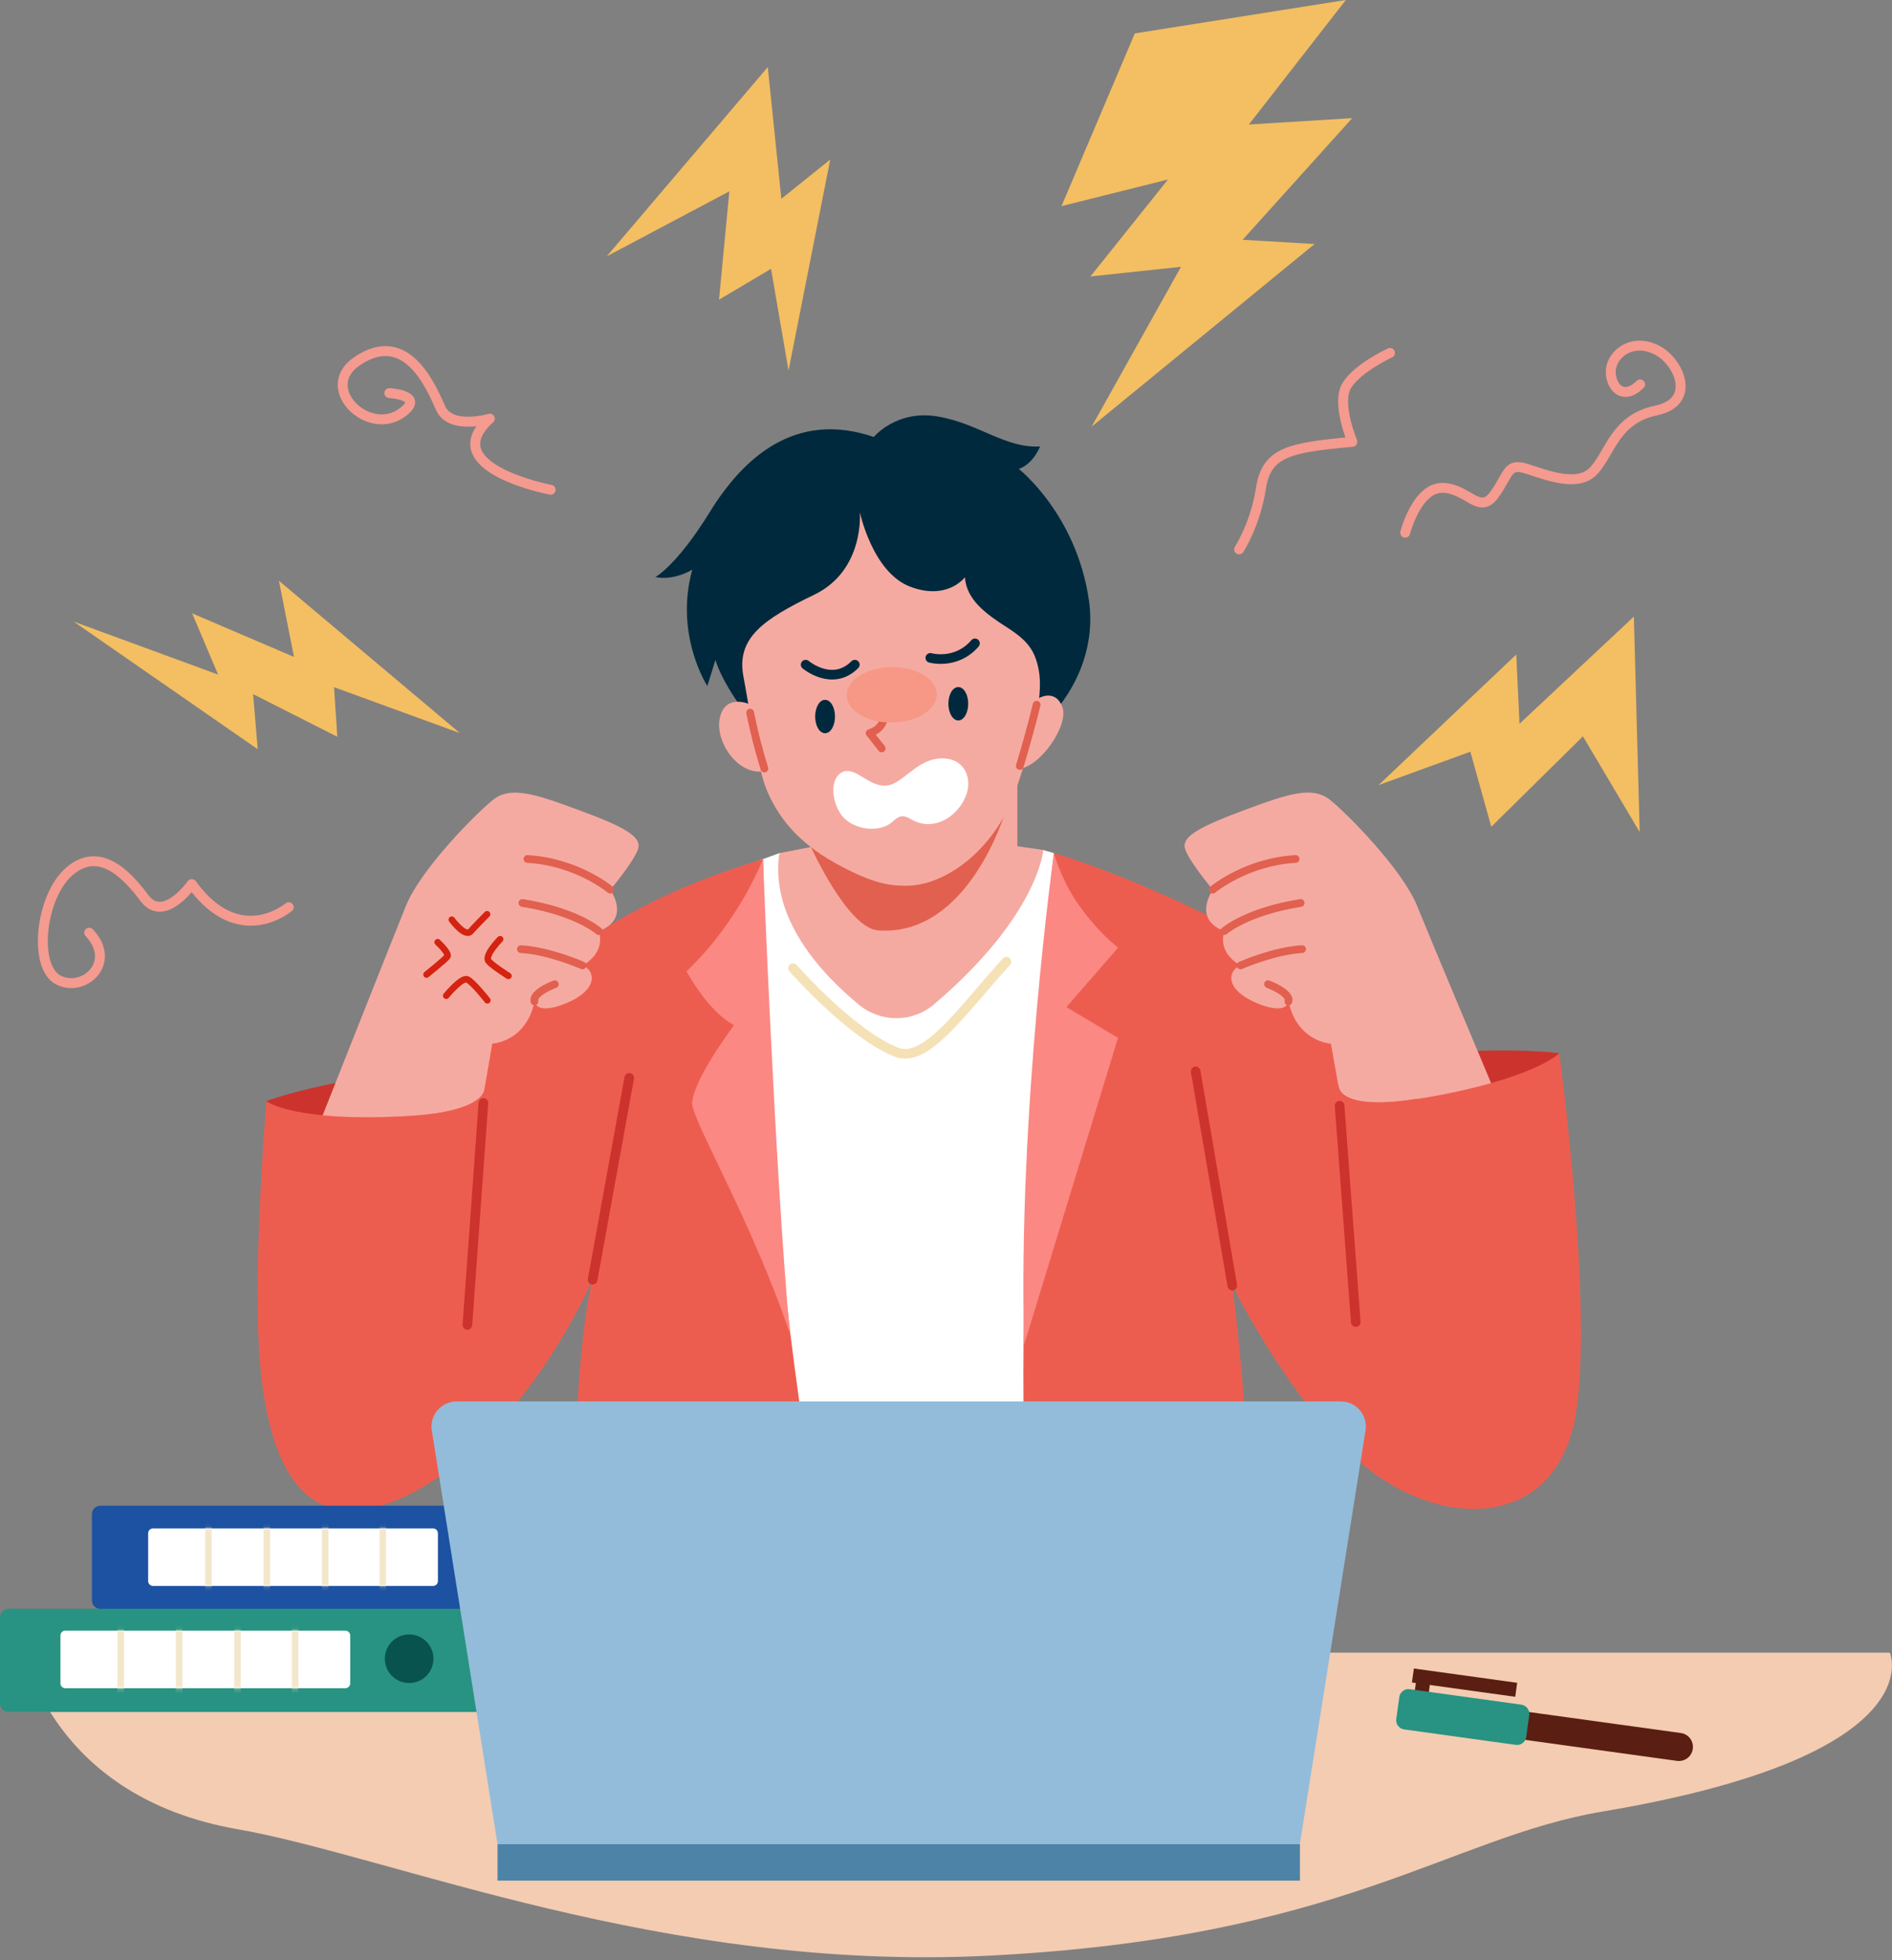 <?xml version="1.0" encoding="UTF-8"?> <svg xmlns="http://www.w3.org/2000/svg" width="500" height="518" viewBox="0 0 500 518" fill="none"><rect x="0" y="0" width="500" height="518" fill="#808080" stroke="none"/><g clip-path="url(#clip0_77_505)"><path d="M121.546 193.749L73.71 153.485L77.693 173.617L50.778 162.097L57.633 178.282L19.486 164.286L68.111 198.019L66.891 183.45L89.141 194.718L88.279 181.619L121.546 193.749Z" fill="#F4BE62"></path><path d="M208.39 97.933L203.76 71.054L190.016 79.2L192.743 50.563L160.338 67.753L202.899 17.727L206.488 52.537L219.407 42.166L208.39 97.933Z" fill="#F4BE62"></path><path d="M288.488 112.754L347.413 64.487L328.393 63.375L357.353 31.221L330.044 32.907L355.666 0L299.899 8.828L280.521 54.475L308.656 47.441L288.165 73.064L312.101 70.516L288.488 112.754Z" fill="#F4BE62"></path><path d="M364.315 207.493L400.703 172.971L401.565 191.273L431.781 162.959L433.324 219.91L418.323 194.61L394.1 218.51L388.574 198.665L364.315 207.493Z" fill="#F4BE62"></path><path d="M145.518 129.441C145.518 129.441 115.087 123.664 129.441 110.637C129.441 110.637 119.07 113.723 116.45 107.874C113.831 102.024 107.371 86.665 94.416 95.421C83.399 102.85 98.615 116.738 107.407 108.089C111.211 104.357 102.885 103.89 102.885 103.89" stroke="#F59A8F" stroke-width="2.62" stroke-linecap="round" stroke-linejoin="round"></path><path d="M76.294 239.755C76.294 239.755 63.231 250.987 50.671 233.654C50.671 233.654 43.243 244.24 38.111 237.278C32.979 230.352 25.874 223.713 18.266 230.352C10.658 236.991 8.685 255.616 15.467 259.025C22.249 262.434 31.006 254.36 23.577 246.501" stroke="#F59A8F" stroke-width="2.62" stroke-linecap="round" stroke-linejoin="round"></path><path d="M327.46 145.195C327.46 145.195 331.766 138.592 333.238 129.01C334.709 119.429 340.845 118.28 357.389 116.773C357.389 116.773 353.083 106.51 355.918 101.88C358.717 97.251 367.329 93.268 367.329 93.268" stroke="#F59A8F" stroke-width="2.62" stroke-linecap="round" stroke-linejoin="round"></path><path d="M371.349 140.781C371.349 140.781 374.399 128.939 381.11 128.939C387.82 128.939 390.906 136.224 394.854 130.805C398.801 125.386 398.227 122.264 403.323 123.843C408.419 125.422 417.032 129.082 421.302 124.273C425.608 119.465 426.9 110.744 437.666 108.484C448.468 106.223 443.767 95.6 437.917 92.55C432.068 89.5 427.044 92.694 425.895 96.677C424.747 100.66 428.156 106.797 433.431 101.593" stroke="#F59A8F" stroke-width="2.62" stroke-linecap="round" stroke-linejoin="round"></path><path d="M205.95 225.472L195.507 229.276L200.746 437.415H282.925L278.547 225.472L275.676 224.646L205.95 225.472Z" fill="white"></path><path d="M268.858 207.637V223.642L275.712 224.647C275.712 224.647 274.492 241.908 246.824 265.449C241.154 270.294 232.793 270.294 227.015 265.557C216.931 257.267 203.438 242.661 205.95 225.472L214.311 223.857L268.858 207.637Z" fill="#F5AAA1"></path><path d="M214.312 223.857C214.312 223.857 224.001 245.317 232.075 245.891C255.975 247.614 265.664 214.563 265.664 214.563L214.312 223.857Z" fill="#E1604F"></path><path d="M230.891 115.517C230.891 115.517 236.848 108.232 247.757 110.062C258.667 111.893 265.557 118.496 274.851 117.993C274.851 117.993 273.237 122.443 269.253 123.95C269.253 123.95 284.469 135.865 287.77 158.652C291.072 181.44 271.227 204.443 238.176 207.421C205.125 210.4 189.909 178.497 189.084 174.37L186.931 181.296C186.931 181.296 178.174 167.911 182.947 150.542C182.947 150.542 178.318 153.52 173.186 152.516C173.186 152.516 178.82 149.537 187.577 135.326C196.333 121.115 210.077 108.376 230.891 115.481V115.517Z" fill="#00293D"></path><path d="M274.959 184.311C274.959 184.311 279.05 182.194 280.773 186.895C282.495 191.596 274.995 202.756 269.038 203.259C263.081 203.761 269.038 186.715 274.959 184.311Z" fill="#F5AAA1"></path><path d="M197.768 185.997C197.768 185.997 191.847 183.449 190.304 189.407C188.581 196.01 195.579 206.022 203.043 203.546C210.508 201.07 201.859 188.222 197.804 185.997H197.768Z" fill="#F5AAA1"></path><path d="M239.467 234.085C249.372 234.192 262.937 225.005 268.571 208.462C274.205 191.918 275.497 182.516 274.528 177.205C273.559 171.894 271.549 169.274 266.095 165.793C260.64 162.312 255.365 158.509 255.006 152.551C255.006 152.551 250.377 158.832 240.472 155.028C230.567 151.224 227.23 135.362 227.23 135.362C227.23 135.362 228.558 150.721 215.172 157.181C201.787 163.64 194.502 168.593 196.476 178.856C198.449 189.119 200.1 203.007 202.756 209.108C205.411 215.208 210.041 222.17 220.771 228.127C231.501 234.085 235.95 234.049 239.467 234.085Z" fill="#F5AAA1"></path><path d="M234.085 207.637C238.463 207.385 241.98 200.89 248.26 200.459C254.54 200.029 256.585 204.981 255.688 208.928C254.791 212.912 250.844 217.577 245.604 217.792C240.365 218.008 239.611 213.63 236.059 217.003C232.434 220.484 224.826 219.264 222.099 215.029C219.407 210.795 219.551 205.16 222.888 203.94C226.226 202.72 229.563 207.888 234.085 207.637Z" fill="white"></path><path d="M201.644 227.051C201.644 227.051 202.469 288.416 206.883 334.278C211.261 380.141 222.278 437.451 222.278 437.451H151.726C151.726 437.451 149.968 364.495 156.571 338.262C156.571 338.262 138.054 381.469 106.115 395.895C76.581 409.244 69.727 379.925 68.399 355.667C67.071 331.408 70.373 291.072 70.373 291.072L125.96 284.074C125.96 284.074 134.07 247.219 201.608 227.087L201.644 227.051Z" fill="#ED5D4F"></path><path d="M278.548 225.472C278.548 225.472 264.301 338.656 273.596 437.415H332.736C332.736 437.415 330.547 377.234 325.666 339.769C325.666 339.769 343.537 375.691 364.028 390.045C384.519 404.364 411.218 402.39 416.278 374.614C421.338 346.838 412.08 278.404 412.08 278.404L359.399 285.796C359.399 285.796 357.892 262.506 336.683 250.951C301.3 231.68 278.512 225.472 278.512 225.472H278.548Z" fill="#ED5D4F"></path><path d="M412.079 278.368C412.079 278.368 405.153 285.473 374.542 290.425C349.135 294.552 351.001 284.11 358.824 281.992C380.32 276.215 406.768 277.542 412.043 278.368H412.079Z" fill="#CC332C"></path><path d="M374.543 290.462C382.617 289.17 388.969 287.698 394.065 286.263C393.993 286.083 378.347 248.941 374.471 239.36C370.595 229.778 356.133 215.137 351.504 211.405C346.875 207.672 340.523 209.754 328.932 214.06C317.376 218.366 312.245 221.022 313.142 224.216C314.039 227.446 320.498 235.125 320.498 235.125C315.223 243.81 323.549 246.035 323.549 246.035C321.718 252.315 327.855 255.114 327.855 255.114C324.123 256.765 323.979 261.717 332.161 265.126C340.343 268.499 340.523 264.624 340.523 264.624C342.748 275.353 351.719 275.82 351.719 275.82L353.765 287.304C353.836 287.591 353.944 287.806 354.052 288.093C355.38 290.677 361.121 292.579 374.579 290.39L374.543 290.462Z" fill="#F5AAA1"></path><path d="M320.498 235.125C320.498 235.125 329.255 227.769 342.389 227.015" stroke="#E1604F" stroke-width="2.046" stroke-linecap="round" stroke-linejoin="round"></path><path d="M323.548 246.071C323.548 246.071 329.326 240.939 343.716 238.642" stroke="#E1604F" stroke-width="2.046" stroke-linecap="round" stroke-linejoin="round"></path><path d="M327.855 255.15C327.855 255.15 336.575 251.274 344.111 250.844" stroke="#E1604F" stroke-width="2.046" stroke-linecap="round" stroke-linejoin="round"></path><path d="M340.486 264.659C340.486 264.659 341.563 262.686 335.103 260.102" stroke="#E1604F" stroke-width="2.046" stroke-linecap="round" stroke-linejoin="round"></path><path d="M70.409 291.036C70.409 291.036 77.442 296.706 108.376 294.876C134.07 293.368 129.979 283.572 121.869 283.213C99.62 282.244 75.397 289.062 70.409 291V291.036Z" fill="#CC332C"></path><path d="M245.855 173.868C245.855 173.868 252.674 175.806 257.662 170.028" stroke="#00293D" stroke-width="2.548" stroke-linecap="round" stroke-linejoin="round"></path><path d="M212.912 175.662C212.912 175.662 219.982 181.619 225.903 175.662" stroke="#00293D" stroke-width="2.548" stroke-linecap="round" stroke-linejoin="round"></path><path d="M255.868 185.997C255.868 188.437 254.684 190.411 253.248 190.411C251.813 190.411 250.628 188.437 250.628 185.997C250.628 183.557 251.777 181.583 253.248 181.583C254.719 181.583 255.868 183.557 255.868 185.997Z" fill="#00293D"></path><path d="M220.663 189.371C220.663 191.811 219.515 193.785 218.044 193.785C216.572 193.785 215.424 191.811 215.424 189.371C215.424 186.931 216.572 184.957 218.044 184.957C219.515 184.957 220.663 186.931 220.663 189.371Z" fill="#00293D"></path><path d="M152.839 214.06C141.283 209.754 134.896 207.708 130.266 211.405C125.637 215.137 111.175 229.742 107.299 239.36C103.423 248.905 85.409 294.409 85.265 294.768C90.863 295.306 98.328 295.521 108.376 294.911C122.264 294.086 127.431 290.856 128.005 288.021C128.005 287.842 128.041 287.698 128.077 287.626C128.077 287.626 128.077 287.591 128.077 287.555L130.087 275.82C130.087 275.82 139.058 275.389 141.283 264.624C141.283 264.624 141.463 268.499 149.645 265.126C157.827 261.753 157.647 256.764 153.951 255.114C153.951 255.114 160.052 252.315 158.257 246.035C158.257 246.035 166.619 243.81 161.308 235.125C161.308 235.125 167.767 227.446 168.664 224.216C169.561 220.986 164.466 218.331 152.874 214.06H152.839Z" fill="#F5AAA1"></path><path d="M161.272 235.125C161.272 235.125 152.516 227.769 139.382 227.015" stroke="#E1604F" stroke-width="2.046" stroke-linecap="round" stroke-linejoin="round"></path><path d="M158.222 246.071C158.222 246.071 152.444 240.939 138.054 238.642" stroke="#E1604F" stroke-width="2.046" stroke-linecap="round" stroke-linejoin="round"></path><path d="M153.916 255.15C153.916 255.15 145.195 251.274 137.659 250.844" stroke="#E1604F" stroke-width="2.046" stroke-linecap="round" stroke-linejoin="round"></path><path d="M141.248 264.659C141.248 264.659 140.171 262.686 146.631 260.102" stroke="#E1604F" stroke-width="2.046" stroke-linecap="round" stroke-linejoin="round"></path><path d="M127.754 291.502L123.52 350.14" stroke="#CC332C" stroke-width="2.548" stroke-linecap="round" stroke-linejoin="round"></path><path d="M354.015 292.22L358.286 349.387" stroke="#CC332C" stroke-width="2.548" stroke-linecap="round" stroke-linejoin="round"></path><path d="M156.606 338.226L166.295 284.863" stroke="#CC332C" stroke-width="2.548" stroke-linecap="round" stroke-linejoin="round"></path><path d="M325.666 339.769L315.977 283.141" stroke="#CC332C" stroke-width="2.548" stroke-linecap="round" stroke-linejoin="round"></path><path d="M181.44 256.729C181.44 256.729 187.074 267.315 194 270.94C194 270.94 183.414 284.899 182.911 291.395C182.588 295.665 198.45 322.077 208.713 352.365C204.658 307.077 201.644 227.015 201.644 227.015C201.644 227.015 195.507 243.307 181.44 256.693V256.729Z" fill="#FB8883"></path><path d="M295.486 274.313L281.813 266.166L295.486 250.448C295.486 250.448 289.636 246.07 284.253 237.924C280.198 231.788 278.512 225.472 278.512 225.472C278.512 225.472 268.93 294.301 270.653 355.379L295.45 274.313H295.486Z" fill="#FB8883"></path><path d="M117.922 263.152C117.922 263.152 121.977 258.2 123.484 258.846C124.991 259.492 128.795 264.372 128.795 264.372" stroke="#D42310" stroke-width="1.723" stroke-linecap="round" stroke-linejoin="round"></path><path d="M112.718 257.554C112.718 257.554 117.526 253.714 118.208 252.817C118.854 251.956 115.66 249.013 115.66 249.013" stroke="#D42310" stroke-width="1.723" stroke-linecap="round" stroke-linejoin="round"></path><path d="M132.168 248.224C132.168 248.224 128.436 251.956 128.939 253.714C129.226 254.683 134.357 257.913 134.357 257.913" stroke="#D42310" stroke-width="1.723" stroke-linecap="round" stroke-linejoin="round"></path><path d="M128.723 241.62C128.723 241.62 125.206 245.173 124.417 246.106C122.946 247.901 119.393 243.056 119.393 243.056" stroke="#D42310" stroke-width="1.723" stroke-linecap="round" stroke-linejoin="round"></path><path d="M209.574 255.867C209.574 255.867 224.933 273.38 236.919 278.081C244.707 281.131 254.001 267.387 265.951 254.181" stroke="#F5E1B6" stroke-width="2.548" stroke-linecap="round" stroke-linejoin="round"></path><path d="M233.546 185.459C233.546 185.459 235.556 191.919 229.814 193.749L233.008 197.804" stroke="#E1604F" stroke-width="2.046" stroke-linecap="round" stroke-linejoin="round"></path><path d="M6.496 436.769H499.426C499.426 436.769 511.484 463.971 423.563 478.756C382.904 485.574 354.554 512.201 261.143 516.867C175.196 521.173 103.316 490.526 62.693 483.421C13.852 474.88 6.496 436.769 6.496 436.769Z" fill="#F3CCB2"></path><g style="mix-blend-mode:multiply"><path d="M247.578 183.449C247.65 187.505 242.339 190.842 235.772 190.95C229.204 191.057 223.822 187.863 223.75 183.808C223.678 179.753 228.989 176.416 235.556 176.308C242.123 176.201 247.506 179.394 247.578 183.449Z" fill="#F69885"></path></g><path d="M198.235 188.33C199.239 193.318 200.495 198.27 202.003 203.115" stroke="#E1604F" stroke-width="2.046" stroke-linecap="round" stroke-linejoin="round"></path><path d="M273.954 186.249C272.627 191.667 271.12 197.086 269.505 202.433" stroke="#E1604F" stroke-width="2.046" stroke-linecap="round" stroke-linejoin="round"></path><path d="M152.91 397.94H26.52C25.291 397.94 24.295 398.936 24.295 400.165V422.989C24.295 424.218 25.291 425.214 26.52 425.214H152.91C154.139 425.214 155.135 424.218 155.135 422.989V400.165C155.135 398.936 154.139 397.94 152.91 397.94Z" fill="#1D51A1"></path><path d="M114.44 403.933H40.443C39.73 403.933 39.151 404.512 39.151 405.225V417.857C39.151 418.571 39.73 419.149 40.443 419.149H114.44C115.154 419.149 115.732 418.571 115.732 417.857V405.225C115.732 404.512 115.154 403.933 114.44 403.933Z" fill="white"></path><path d="M137.731 411.361C137.731 414.914 134.86 417.785 131.307 417.785C127.755 417.785 124.884 414.914 124.884 411.361C124.884 407.809 127.755 404.938 131.307 404.938C134.86 404.938 137.731 407.809 137.731 411.361Z" fill="#FCAE5B"></path><mask id="mask0_77_505" style="mask-type:luminance" maskUnits="userSpaceOnUse" x="39" y="403" width="77" height="17"><path d="M114.44 403.933H40.443C39.73 403.933 39.151 404.512 39.151 405.225V417.857C39.151 418.571 39.73 419.149 40.443 419.149H114.44C115.154 419.149 115.732 418.571 115.732 417.857V405.225C115.732 404.512 115.154 403.933 114.44 403.933Z" fill="white"></path></mask><g mask="url(#mask0_77_505)"><path d="M55.085 402.964V420.943" stroke="#F3E7CB" stroke-width="1.723" stroke-linecap="round" stroke-linejoin="round"></path><path d="M70.516 402.964V420.943" stroke="#F3E7CB" stroke-width="1.723" stroke-linecap="round" stroke-linejoin="round"></path><path d="M85.948 402.964V420.943" stroke="#F3E7CB" stroke-width="1.723" stroke-linecap="round" stroke-linejoin="round"></path><path d="M101.163 402.964V420.943" stroke="#F3E7CB" stroke-width="1.723" stroke-linecap="round" stroke-linejoin="round"></path></g><path d="M135.685 425.178H2.261C1.012 425.178 -0 426.19 -0 427.438V450.19C-0 451.439 1.012 452.451 2.261 452.451H135.685C136.933 452.451 137.946 451.439 137.946 450.19V427.438C137.946 426.19 136.933 425.178 135.685 425.178Z" fill="#289382"></path><path d="M91.258 430.955H17.261C16.547 430.955 15.969 431.534 15.969 432.247V444.879C15.969 445.593 16.547 446.171 17.261 446.171H91.258C91.971 446.171 92.55 445.593 92.55 444.879V432.247C92.55 431.534 91.971 430.955 91.258 430.955Z" fill="white"></path><path d="M114.549 438.384C114.549 441.937 111.678 444.807 108.125 444.807C104.573 444.807 101.702 441.937 101.702 438.384C101.702 434.831 104.573 431.96 108.125 431.96C111.678 431.96 114.549 434.831 114.549 438.384Z" fill="#09534E"></path><mask id="mask1_77_505" style="mask-type:luminance" maskUnits="userSpaceOnUse" x="15" y="430" width="78" height="17"><path d="M91.258 430.955H17.261C16.547 430.955 15.969 431.534 15.969 432.247V444.879C15.969 445.593 16.547 446.171 17.261 446.171H91.258C91.971 446.171 92.55 445.593 92.55 444.879V432.247C92.55 431.534 91.971 430.955 91.258 430.955Z" fill="white"></path></mask><g mask="url(#mask1_77_505)"><path d="M31.902 429.304V447.283" stroke="#F3E7CB" stroke-width="1.723" stroke-linecap="round" stroke-linejoin="round"></path><path d="M47.334 429.304V447.283" stroke="#F3E7CB" stroke-width="1.723" stroke-linecap="round" stroke-linejoin="round"></path><path d="M62.765 429.304V447.283" stroke="#F3E7CB" stroke-width="1.723" stroke-linecap="round" stroke-linejoin="round"></path><path d="M77.981 429.304V447.283" stroke="#F3E7CB" stroke-width="1.723" stroke-linecap="round" stroke-linejoin="round"></path></g><path d="M343.537 487.404H131.486L114.118 378.059C113.472 374.04 116.594 370.38 120.649 370.38H354.339C358.43 370.38 361.516 374.04 360.87 378.059L343.501 487.404H343.537Z" fill="#93BCDA"></path><path d="M343.537 487.404H131.486V497.021H343.537V487.404Z" fill="#4C83A7"></path><path d="M373.413 450.252L377.11 450.764L378.021 444.188L374.325 443.676L373.413 450.252Z" fill="#5A1F12"></path><path d="M447.355 462.212C447.068 464.258 445.202 465.657 443.156 465.37L372.855 455.645C370.81 455.358 369.41 453.492 369.697 451.446C369.985 449.401 371.851 448.001 373.896 448.288L444.197 458.013C446.242 458.3 447.642 460.167 447.355 462.212Z" fill="#5A1F12"></path><path d="M369.794 448.512L368.991 454.306C368.806 455.641 369.738 456.873 371.073 457.058L400.577 461.147C401.912 461.332 403.144 460.4 403.329 459.065L404.132 453.271C404.317 451.936 403.385 450.704 402.05 450.519L372.546 446.43C371.211 446.245 369.979 447.177 369.794 448.512Z" fill="#289382"></path><path d="M373.644 440.961L373.131 444.658L400.431 448.441L400.943 444.744L373.644 440.961Z" fill="#5A1F12"></path></g><defs><clipPath id="clip0_77_505"><rect width="500" height="517.225" fill="white"></rect></clipPath></defs></svg> 